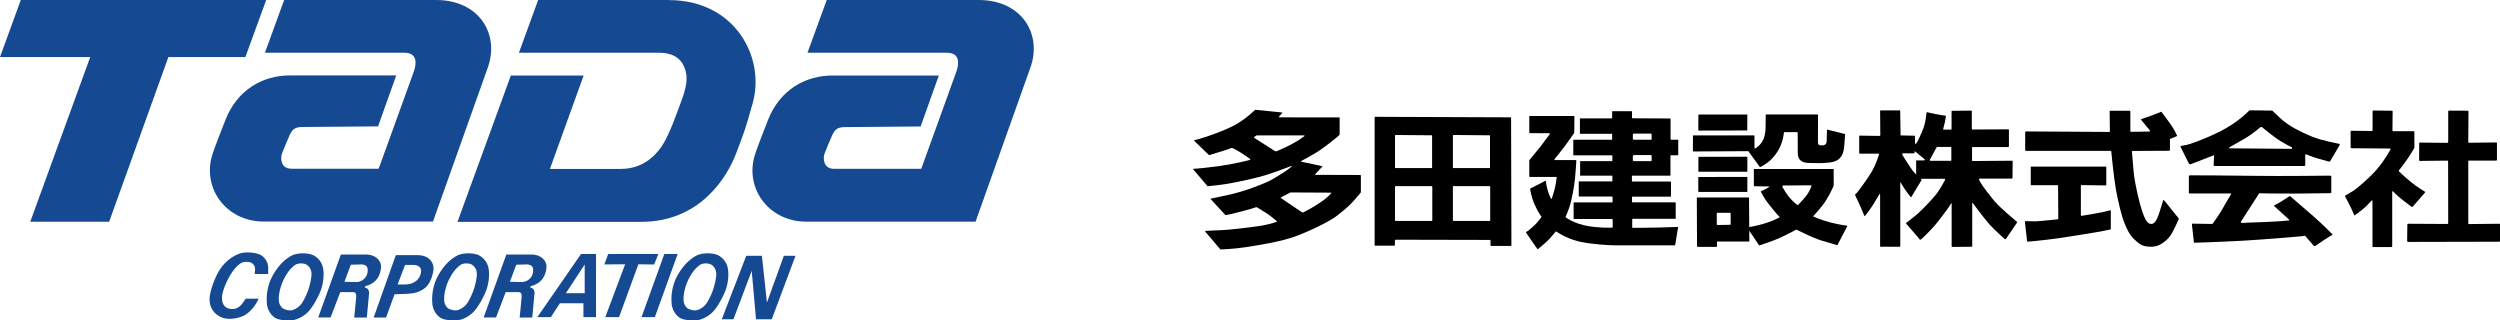 <?xml version="1.0" encoding="UTF-8"?>
<svg id="_レイヤー_2" data-name="レイヤー_2" xmlns="http://www.w3.org/2000/svg" viewBox="0 0 237.99 30.51">
  <defs>
    <style>
      .cls-1 {
        fill-rule: evenodd;
      }

      .cls-1, .cls-2 {
        fill: #154a92;
      }
    </style>
  </defs>
  <g id="_レイヤー_1-2" data-name="レイヤー_1">
    <g>
      <g>
        <polygon class="cls-2" points="57.53 25.17 57.9 24.18 62.67 24.18 62.27 25.18 60.77 25.16 58.93 30.19 57.62 30.19 59.51 25.16 57.53 25.17"/>
        <path class="cls-2" d="M51.15,30.19l4.16-6.01h1.43v6.01s-1.2,0-1.2,0v-1.32h-2.24l-.86,1.32h-1.3ZM53.87,27.91h1.79v-2.73s-1.79,2.73-1.79,2.73Z"/>
        <path class="cls-2" d="M23.39,28.43h1.23s-.41,1.05-1.34,1.58c-.55.31-1.33.39-1.82.31-.68-.11-1.62-.76-1.5-2.04.07-.76.56-1.97.92-2.55.64-1.02,1.62-1.57,2.24-1.67.5-.08,1.47-.01,1.86.32.31.26.58.64.55,1.24-.01.38,0,.46,0,.46h-1.28s.02-.22.03-.47c0-.31-.18-.52-.4-.62-.18-.08-.6-.08-.76-.02-.15.06-.23.06-.59.41s-.93,1.19-1.27,2.26c-.28.88-.06,1.4.25,1.61.22.15.53.21.82.15s.53-.24.72-.48.34-.49.34-.49Z"/>
        <path class="cls-2" d="M25.41,28.91c-.06-.52-.04-1.66.58-2.74s1.27-1.55,1.68-1.79c.55-.33,1.47-.32,2-.15.4.13.89.56,1.05,1.15.16.56.09,1.44-.13,2.11s-.84,1.81-1.31,2.25c-.53.51-1.2.77-1.7.77-.6,0-1.18-.08-1.48-.31-.41-.31-.64-.79-.7-1.29ZM26.8,29.25c.15.17.52.3.82.3s.65-.18.94-.47.62-1,.78-1.46.35-1.23.31-1.64c-.04-.43-.29-.69-.49-.8-.26-.14-.78-.15-1.05.03-.23.16-.6.46-1,1.19s-.57,1.52-.57,2.02c0,.32.03.56.26.82Z"/>
        <path class="cls-2" d="M63.94,28.91c-.06-.52-.04-1.66.58-2.74s1.27-1.55,1.68-1.79c.55-.33,1.47-.32,2-.15.4.13.89.56,1.05,1.15.16.56.09,1.44-.13,2.11s-.84,1.81-1.31,2.25c-.53.51-1.2.77-1.7.77-.6,0-1.18-.08-1.48-.31-.41-.31-.64-.79-.7-1.29ZM65.33,29.25c.15.17.52.3.82.3s.65-.18.94-.47.62-1,.78-1.46.35-1.23.31-1.64c-.04-.43-.29-.69-.49-.8-.26-.14-.78-.15-1.05.03-.23.16-.6.46-1,1.19s-.57,1.52-.57,2.02c0,.32.03.56.26.82Z"/>
        <path class="cls-2" d="M30.29,30.23l2.16-6h2.41c.93,0,1.39.62,1.41,1.06s-.15,1.12-.6,1.5-.9.45-.9.45l-.05.12s.47.07.41.6c-.04.37-.21,2.27-.21,2.27h-1.2s.15-1.48.17-1.76.09-.66-.28-.66h-1.22l-.92,2.41h-1.2ZM33.4,25.19l-.61,1.63s.74.03,1.11.03.73-.18.95-.53c.17-.27.18-.63.13-.81-.06-.23-.32-.34-.57-.34-.13,0-1,.03-1,.03Z"/>
        <path class="cls-2" d="M41.16,28.91c-.06-.52-.04-1.66.58-2.74s1.27-1.55,1.68-1.79c.55-.33,1.47-.32,2-.15.4.13.89.56,1.05,1.15.16.56.09,1.44-.13,2.11s-.84,1.81-1.31,2.25c-.53.51-1.2.77-1.7.77-.6,0-1.18-.08-1.48-.31-.41-.31-.64-.79-.7-1.29ZM42.54,29.25c.15.17.52.3.82.3s.65-.18.94-.47.62-1,.78-1.46.35-1.23.31-1.64c-.04-.43-.29-.69-.49-.8-.26-.14-.78-.15-1.05.03-.23.16-.6.46-1,1.19s-.57,1.52-.57,2.02c0,.32.03.56.26.82Z"/>
        <path class="cls-2" d="M46.04,30.23l2.16-6h2.41c.93,0,1.39.62,1.41,1.06s-.15,1.12-.6,1.5-.9.45-.9.45l-.05.12s.47.07.41.6c-.04.37-.21,2.27-.21,2.27h-1.2s.15-1.48.17-1.76.09-.66-.28-.66h-1.22l-.92,2.41h-1.2ZM49.15,25.19l-.61,1.63s.74.03,1.11.03.73-.18.95-.53c.17-.27.18-.63.13-.81-.06-.23-.32-.34-.57-.34-.13,0-1,.03-1,.03Z"/>
        <path class="cls-2" d="M35.57,30.23l2.11-5.94h2.08c1.06,0,1.51.67,1.51,1.24,0,.47-.26,1.32-.65,1.73-.37.38-.89.63-1.6.69-.59.05-1.46.06-1.46.06l-.81,2.22h-1.19ZM37.85,27.08h.7c.4,0,.68-.08,1-.29.29-.19.51-.56.54-.97.04-.54-.58-.6-.72-.6h-.81l-.71,1.86Z"/>
        <polygon class="cls-2" points="63.24 24.18 61.07 30.19 62.34 30.19 64.51 24.18 63.24 24.18"/>
        <polygon class="cls-2" points="68.71 30.39 71.04 24.35 72.53 24.35 73.01 28.8 74.62 24.35 75.73 24.35 73.47 30.39 71.97 30.39 71.56 25.79 69.82 30.39 68.71 30.39"/>
      </g>
      <g>
        <polygon class="cls-1" points="25.34 0 1.98 0 0 5.43 8.59 5.43 2.88 21.11 10.39 21.11 16.03 5.43 23.36 5.43 25.34 0"/>
        <path class="cls-2" d="M63.67,0h-12.44l-1.83,5.02h13.36c1.18,0,1.88.45,2.24,1.08.51.91.48,1.84-.09,3.38-.42,1.12-1.19,3.4-1.94,4.48-.72,1.03-1.91,2.12-3.9,2.12h-6.72l3.21-8.89h-6.93l-5.08,13.93h17.48c5.66,0,8.22-4.32,9.05-6.53.84-2.23.83-2.13,1.57-4.76,1.23-4.37-1.68-9.82-7.97-9.82Z"/>
        <path class="cls-2" d="M41.52,0h-14.47l-1.83,5.02h13.26c1.29,0,1.18,1.06.9,1.83-.17.45-3.31,9.16-3.33,9.21h0s-7.25,0-8.32,0-1.02-1.1-.89-1.44c.13-.34.59-1.46.77-1.84.19-.37.39-.69,1.16-.69s7.22-.06,7.22-.06l1.73-4.85h-10.14c-2.49,0-4.98,1.3-6.13,4.26-1.16,2.96-1.16,3.06-1.16,3.06-1.18,3.24,1.14,6.59,4.81,6.59h16.12l4.95-13.91h0l.25-.7C47.6,3.26,45.62,0,41.52,0Z"/>
        <path class="cls-2" d="M93.17,0h-14.47l-1.83,5.02h13.26c1.29,0,1.18,1.06.9,1.83-.17.45-3.33,9.22-3.33,9.22h-8.32c-1.06,0-1.02-1.1-.89-1.44.13-.34.59-1.46.77-1.84.19-.37.39-.69,1.16-.69s7.22-.06,7.22-.06l1.73-4.85h-10.14c-2.49,0-4.98,1.3-6.13,4.26-1.16,2.96-1.16,3.06-1.16,3.06-1.18,3.24,1.14,6.59,4.81,6.59h16.12l4.95-13.91h0l.25-.7C99.26,3.26,97.27,0,93.17,0Z"/>
      </g>
    </g>
    <g>
      <g>
        <path d="M189.91,19.21c-.49-.6-1.22-1.55-1.35-1.8-.13-.25-.17-.31-.17-.31l.04-.1h3.09s.06-.03.06-.03l.02-1.63-.03-.04-3.79.03-.05-.05v-1.22s.03-.06.03-.06h3.4l.08-.04v-1.62s-.03-.03-.03-.03l-3.46.02-.04-.04v-1.71s-.06-.05-.06-.05l-1.84.02-.03.04v1.68s-.03.07-.03.07h-.76s-.01-.05-.01-.05c0,0,.1-.38.16-.64.06-.26.1-.58.1-.58l-.04-.06s-.41-.04-.95-.15-.78-.18-.78-.18l-.08.05s-.04.8-.28,1.44c-.24.64-.57,1.35-.67,1.45-.04.05-.1.07-.14.09v-.72s-.03-.07-.03-.07l-1.34-.03-.04-2.34-.02-.04h-1.86s-.03.04-.03.04l.02,2.33-.07.06-1.89-.03-.05.03v1.63l.04.06h1.8l.05.05s-.25.93-.75,1.75c-.5.81-1.29,1.86-1.38,1.95-.09.09-.14.11-.14.11v.11s.25.52.44.94c.19.42.43,1.01.43,1.01h.07s.52-.66.76-1.06c.24-.4.53-.86.57-.94s.05-.11.05-.11l.05.06v4.96l.05.03h1.81l.06-.05v-6.05l.03-.04s.3.54.52.83c.21.3.44.58.44.58h.06s.96-1.59.96-1.59v-.13s0,0-.03-.02h2.26s.03.09.03.09c0,0-.44.85-.79,1.31s-1.38,1.55-1.87,1.97c-.49.42-1.05.83-1.05.83v.07s.64.75.85.98.45.54.45.54h.1s.81-.74,1.31-1.33c.5-.59,1.11-1.43,1.28-1.66.17-.23.29-.46.29-.46h.05v4.08l.06.07,1.85-.02.05-.04v-4.09l.04-.05s1.05,1.43,1.58,2.03c.53.59,1.49,1.43,1.49,1.43h.08s1.07-1.57,1.07-1.57v-.08s-1.58-1.31-2.08-1.91ZM183.22,15.27h-.77s-.04.04-.04.04v1.31c-.1-.1-.2-.21-.29-.32-.3-.39-1.02-1.55-1.02-1.55v-.16s1.12.01,1.12.01l.04-.03v-.19c.14.11.38.31.47.38.12.1.5.41.5.41l-.02.1ZM183.74,15.31s-.04-.08-.04-.08l.64-1.18.06-.06h1.32l.04.05v1.2l-.04.07h-1.98Z"/>
        <g>
          <path d="M207.38,20.76l-1.38-1.71h-.07s-.19.65-.35,1.13c-.16.48-.37,1.14-.79,1.14s-.64-.57-.86-1.2c-.22-.63-.71-2.57-.82-3.8-.11-1.23-.16-1.9-.16-1.9l.04-.05,3.55-.02.03-.06v-1.04l.02-.03.64-.26.02-.05s-.29-.62-.59-1.04c-.3-.43-.75-1.02-.8-1.09-.04-.06-.09-.12-.09-.12l-.05-.02s-.58.25-1.06.42c-.49.17-.81.27-.81.27l-.03.07.84,1.02v.1l-1.8.03-.06-.05v-1.9l-.05-.06h-1.88l-.04.04.02,1.92-.03.06-7.97-.05-.06.06v1.75l.06.04h8.06s.07.04.07.04c0,0,.25,2.57.45,3.66.2,1.08.5,2.38.78,3.1.28.72.54,1.22.96,1.62.42.39.64.58,1.11.67.47.08.98.05,1.39-.19.4-.24.77-.51,1.08-1.05.3-.54.66-1.35.66-1.35l-.03-.1Z"/>
          <path d="M199.66,20.29c-.76.13-1.51.26-1.51.26l-.06-.04v-2.82s.03-.07.03-.07l2.35.03.04-.04v-1.7s-.03-.05-.03-.05h-7.12s-.04.03-.04.03v1.7l.04.04h2.53l.03.03.02,3.16-.07.06s-1.73.18-2.11.19c-.38,0-.96-.02-.96-.02l-.04.05s.2,1.71.2,1.76c0,.05,0,.07,0,.07l.07.08s1.58-.14,2.84-.32,3.92-.61,4.38-.71c.46-.1.66-.14.66-.14l.03-.05v-1.72s-.04-.06-.04-.06c0,0-.49.15-1.25.28Z"/>
        </g>
        <path d="M216.3,10.54l.05.02s.22.24.88.83,1.81,1.19,2.85,1.61,2.61.69,2.61.69l.06.08-.95,1.61h-.11s-.32-.09-1-.28-1.2-.43-1.2-.43l-.04.05v1.02l-.08.06h-8.58l-.06-.08.04-.95-2.27.88-.12-.07-.81-1.62.05-.07s.31-.05.55-.1,1.56-.47,3.23-1.31,2.7-1.94,2.7-1.94l.07-.04,2.13.03ZM215.17,12.11s-.66.6-1.48,1.08-1.47.84-1.47.84v.09l5.96.05v-.15s-.91-.41-1.69-1-1.15-.92-1.15-.92h-.17ZM208.42,16.71l-.05.06v1.58l.05.07h3.97v.07s-.48.77-.77,1.31-1,1.52-1,1.52l-1.92-.03-.04.06.19,1.71.04.05s2.82-.09,4.72-.2,5.5-.42,5.5-.42l.25-.04h.08s.84.97.84.97h.11s.46-.31.92-.62.71-.43.71-.43l.02-.06s-.82-.85-1.8-1.71-2.23-1.93-2.23-1.93h-.05s-.3.19-.7.45-.77.43-.77.43v.07s1.43,1.29,1.43,1.29v.07s-.64.09-2.18.15-2.38.09-2.38.09l-.05-.09,1.73-2.69.05-.04s1.88.04,3.33.03,3.43-.04,3.43-.04l.08-.06v-1.55s-.06-.06-.06-.06c0,0-4.88.06-7.08.02s-6.36-.05-6.36-.05Z"/>
        <g>
          <path d="M229.66,19.7l1.2-1.38v-.06s-.77-.46-1.37-.95c-.6-.49-1.13-1.01-1.13-1.01v-.07s.58-.73.95-1.29c.37-.56.53-.88.53-.88v-1.52s-.04-.05-.04-.05h-1.99s-.06-.05-.06-.05l.02-1.84-.04-.06-1.82-.02-.05.06v1.84l-.05.05-2-.02-.04.06v1.55l.05.05,3.74.03v.09s-.52,1-1.3,1.9c-.78.9-1.94,1.84-2.21,2.02-.27.18-.78.46-.78.46l-.03.09s.48.88.61,1.18c.13.3.26.59.26.59l.04.04s.75-.53,1.1-.88c.36-.35.53-.56.53-.56l.07.03v4.37s.05.05.05.05h1.77l.06-.07v-5.23l.04-.03s.47.48.88.79c.4.31.9.7.91.7s.09.01.09.01Z"/>
          <polygon points="237.94 21.3 235.03 21.33 234.97 21.29 234.97 15.35 235 15.29 237.63 15.29 237.7 15.24 237.7 13.6 237.65 13.56 235.04 13.59 234.97 13.55 234.99 10.59 234.96 10.54 233.09 10.53 233.06 10.6 233.06 13.5 233 13.6 230.33 13.57 230.3 13.63 230.29 15.26 230.35 15.32 232.99 15.29 233.05 15.34 233.06 21.24 233.01 21.32 229.22 21.3 229.17 21.35 229.15 22.95 229.22 23.03 237.93 23.01 237.99 22.96 237.99 21.35 237.94 21.3"/>
        </g>
      </g>
      <g>
        <path d="M143.82,11.16l.03.05.03,12.16-.04.04h-1.9l-.05-.06v-.47l-.04-.04-9.01-.02-.05.06v.46l-.04.05h-1.85l-.04-.04v-12.17l.04-.06,12.91.05ZM132.81,15.97l.03.03h3.46s.03-.02.03-.02v-3.07s-.03-.03-.03-.03l-3.46-.03-.04.04v3.08ZM138.32,15.97l.03.03h3.46s.03-.02.03-.02v-3.07s-.03-.03-.03-.03l-3.46-.03-.04.04v3.08ZM132.8,21l.05.03h3.47s.03-.04.03-.04v-3.23s-.05-.04-.05-.04h-3.46s-.04.03-.04.03v3.26ZM138.31,21l.05.03h3.47s.03-.04.03-.04v-3.23s-.05-.04-.05-.04h-3.46s-.04.03-.04.03v3.26Z"/>
        <path d="M149.85,11.05l.03.05-.02,1.56s-.54.77-.9,1.26-.98,1.23-.98,1.23v.09s2.05,0,2.05,0l.03.03s-.03.74-.12,1.67-.3,1.87-.42,2.38-.47,1.29-.47,1.29v.08s.18.12.34.22.7.37,1.43.54,1.32.18,1.7.21.96.01.96.01l.04-.05v-.72s-.06-.05-.06-.05h-3.63s-.03-.05-.03-.05v-1.5s.04-.03.04-.03h3.64s.03-.05.03-.05v-.47s-.06-.04-.06-.04h-3.12s-.04-.04-.04-.04v-1.36s.04-.04.04-.04h3.13l.03-.03v-.5s-.03-.02-.03-.02h-3s-.04-.02-.04-.02v-1.33s.03-.03.03-.03h3.02s.02-.06.02-.06v-.46s-.04-.03-.04-.03h-2.03s-1.61,0-1.61,0l-.04-.04v-1.41l.04-.04h3.64s.02-.05.02-.05v-.49s-.03-.02-.03-.02h-1.53s-1.49,0-1.49,0l-.02-.03v-1.41s.02-.03.02-.03h3.03s.02-.05.02-.05v-.6s.04-.03.04-.03h1.83s.02.03.02.03v.6s.03.04.03.04l3.61.02.03.03v1.96s.04.03.04.03h.67s.02.04.02.04v1.42s-.03.02-.03.02h-.69s-.02.04-.02.04v1.86s-.04.04-.04.04h-3.6s-.03.04-.03.04v.48l.04.04h3.66s.02.05.02.05v1.36s-.02.03-.02.03h-3.65s-.04.03-.04.03v.48s.05.03.05.03h4.07l.04.04v1.5s-.03.03-.03.03h-4.07s-.04.05-.04.05v.77s.04.04.04.04c0,0,1.6-.01,2.43-.03s1.88-.06,1.88-.06l.02.03s-.07.43-.1.58-.17,1.06-.17,1.06l-.03.08s-5.22,0-5.76,0-2.25-.1-3.36-.36c-1.31-.31-2.17-.95-2.17-.95h-.06s-.28.34-.62.72c-.28.31-1.07.95-1.07.95h-.05s-.29-.39-.52-.74-.56-.82-.56-.82v-.07s0,0,.09-.05.31-.21.68-.56.68-.8.68-.8v-.06s-.13-.17-.29-.44-.44-.91-.44-.91c-.23-.57-.34-1.25-.34-1.25l.03-.08s.31-.14.73-.36.7-.37.7-.37l.03.04s.06.45.2.93.31.75.31.75h.06s.14-.46.24-.79c.12-.39.23-1.25.23-1.25l-.03-.04h-2.54l-.04-.04v-1.55s1.05-1.28,1.05-1.28l.9-1.2v-.09s-1.91-.01-1.91-.01l-.04-.04v-1.57s.03-.02.03-.02h4.22ZM155.44,13.24l.08.06h1.67l.04-.07v-.45l-.06-.06h-1.67l-.06.09v.43ZM155.44,15.28l.08.06h1.67l.04-.07v-.45l-.06-.06h-1.67l-.06.09v.43Z"/>
        <g>
          <path d="M166.48,18.8l.02.04.03,4.1-.03.05h-3.03s-.02.02-.02.02v.44s-.03.05-.03.05h-1.81s-.06-.05-.06-.05l-.02-4.62.04-.03h4.92ZM163.46,20.27l-.03.03v1.08l.05.04,1.24-.02.03-.05v-1.04s-.05-.05-.05-.05h-1.24Z"/>
          <g>
            <polygon points="161.71 12.43 166.3 12.42 166.33 12.4 166.34 10.93 166.32 10.9 161.71 10.9 161.68 10.94 161.67 12.39 161.71 12.43"/>
            <polygon points="161.68 14.95 161.68 16.31 161.71 16.35 166.3 16.35 166.34 16.32 166.34 14.95 166.32 14.92 161.7 14.93 161.68 14.95"/>
            <polygon points="166.34 16.88 166.32 16.84 161.7 16.85 161.67 16.89 161.67 18.24 161.72 18.27 166.32 18.27 166.34 18.24 166.34 16.88"/>
            <path d="M167.51,15.91h.05s.59-.3.94-.62c.38-.36.75-.84.96-1.32.26-.59.27-.82.31-1.01s.06-.38.06-.38h1.27s.03.04.03.04c0,0,.02,1.38.01,1.91,0,.75.43.97,1.05.98,0,0,.47.02.96.02.22,0,.47-.01.7-.03.78-.04,1.12-.24,1.34-.49.17-.18.31-.53.36-.95.06-.55.09-1.27.09-1.27v-.03s-1.68-.42-1.68-.42l-.04.04s-.02.85-.03,1.08c0,.22-.15.38-.41.38s-.42,0-.42-.32c0-.28.01-2.59.01-2.59l-.04-.03h-4.9s-.04.03-.04.03c0,0,0,.88-.02,1.4,0,.17-.07.53-.09.59-.07.3-.22.63-.46.87-.2.19-.35.34-.5.34v-1.2s-.04-.04-.04-.04h-5.8s-.02.04-.02.04v1.44s.05.05.05.05l5.22-.03,1.09,1.49Z"/>
            <path d="M175.8,21.48s-.61-.07-1.5-.29c-.89-.22-1.68-.58-1.68-.58v-.04s.77-.81,1.16-1.42.69-1.25.72-1.33c.03-.08.06-.17.06-.17v-1.52s-.02-.04-.02-.04h-7.55s-.03.02-.03.02v1.59s.03.03.03.03l1.46.02c-.03.05-.06.08-.23.17-.27.15-.59.29-.59.29v.05s.35.69.72,1.14c.36.46.73.9.81.99.11.13.24.24.24.24v.06s-.38.24-1.19.51c-.97.33-1.91.45-1.91.45l.58.84.57.85.05.02s1.35-.44,1.9-.7c.55-.25,1.35-.66,1.42-.71.09-.06.12-.08.13-.08s.09,0,.09,0c0,0,1.46.75,2.3,1.01.84.26,1.51.45,1.51.45h.07s.93-1.79.93-1.79l-.03-.05ZM171.92,18.68c-.39.46-.73.82-.73.82h-.12s-.43-.36-.68-.65c-.25-.28-.66-.94-.68-1-.02-.06-.03-.07-.03-.07l.02-.12,2.71-.02.04.03s-.14.53-.53,1Z"/>
          </g>
        </g>
        <path d="M121.58,14.37s-.06.02-.07.03h-.11s-2.02-1.29-2.02-1.29v-.06c.13-.08.24-.16.24-.16h4.54l.03.06s-.27.19-.49.34c-.3.2-1.07.65-2.13,1.09ZM126.72,18.41s-.46.49-.88.76c-.27.18-.87.6-1.77,1.05h-.11s-2.04-1.38-2.04-1.38v-.04c.52-.27.93-.48.93-.48l3.87.02v.06ZM113.64,13.36l1.46,1.41s1.05-.32,1.41-.43.7-.25.7-.25h.12s.38.18.76.42.89.6.91.62.04.07,0,.09-1.71.43-3,.6-2.09.23-2.2.24-.19,0-.19,0c0,0-.05.04-.03.05s1.38,1.62,1.38,1.62c0,0,1.19-.11,1.99-.25s2.65-.51,3.85-.91,2.14-.78,2.14-.78l.03.04s-.24.27-1.08.78-.95.59-1.68.89-1.84.72-2.91.97-2.01.43-2.01.43h-.03l-.02.04,1.41,1.53s.13,0,.54-.09,1.68-.43,1.9-.5.47-.15.47-.15h.09s.97.58,1.24.79.66.53.66.53c0,0,0,.05-.01.06s-.68.27-1.82.43-2.64.33-3.26.36-1.68.08-1.7.08-.04.05-.04.05l1.46,1.72s1.24-.04,2.34-.21,3.4-.51,4.88-1.07,3.19-1.4,3.87-1.93c1.02-.8,1.2-.99,1.62-1.45s.66-.78.66-.78v-1.61l-.04-.04s-4.26-.02-4.28-.01-.05-.03-.03-.06.69-.74.69-.74v-.03s-2.01-.42-2.03-.43-.01-.05.03-.07,1.15-.6,1.75-1.01,1.58-1.19,1.73-1.33.16-.17.16-.17v-1.61s-.02-.02-.02-.02c0,0-5.7,0-5.73-.01s-.04-.05,0-.09.29-.34.29-.34v-.03s-2.58-.26-2.58-.26c0,0-.95.95-2.04,1.51s-2.64,1.08-3.13,1.22-.69.19-.69.19Z"/>
      </g>
    </g>
  </g>
</svg>